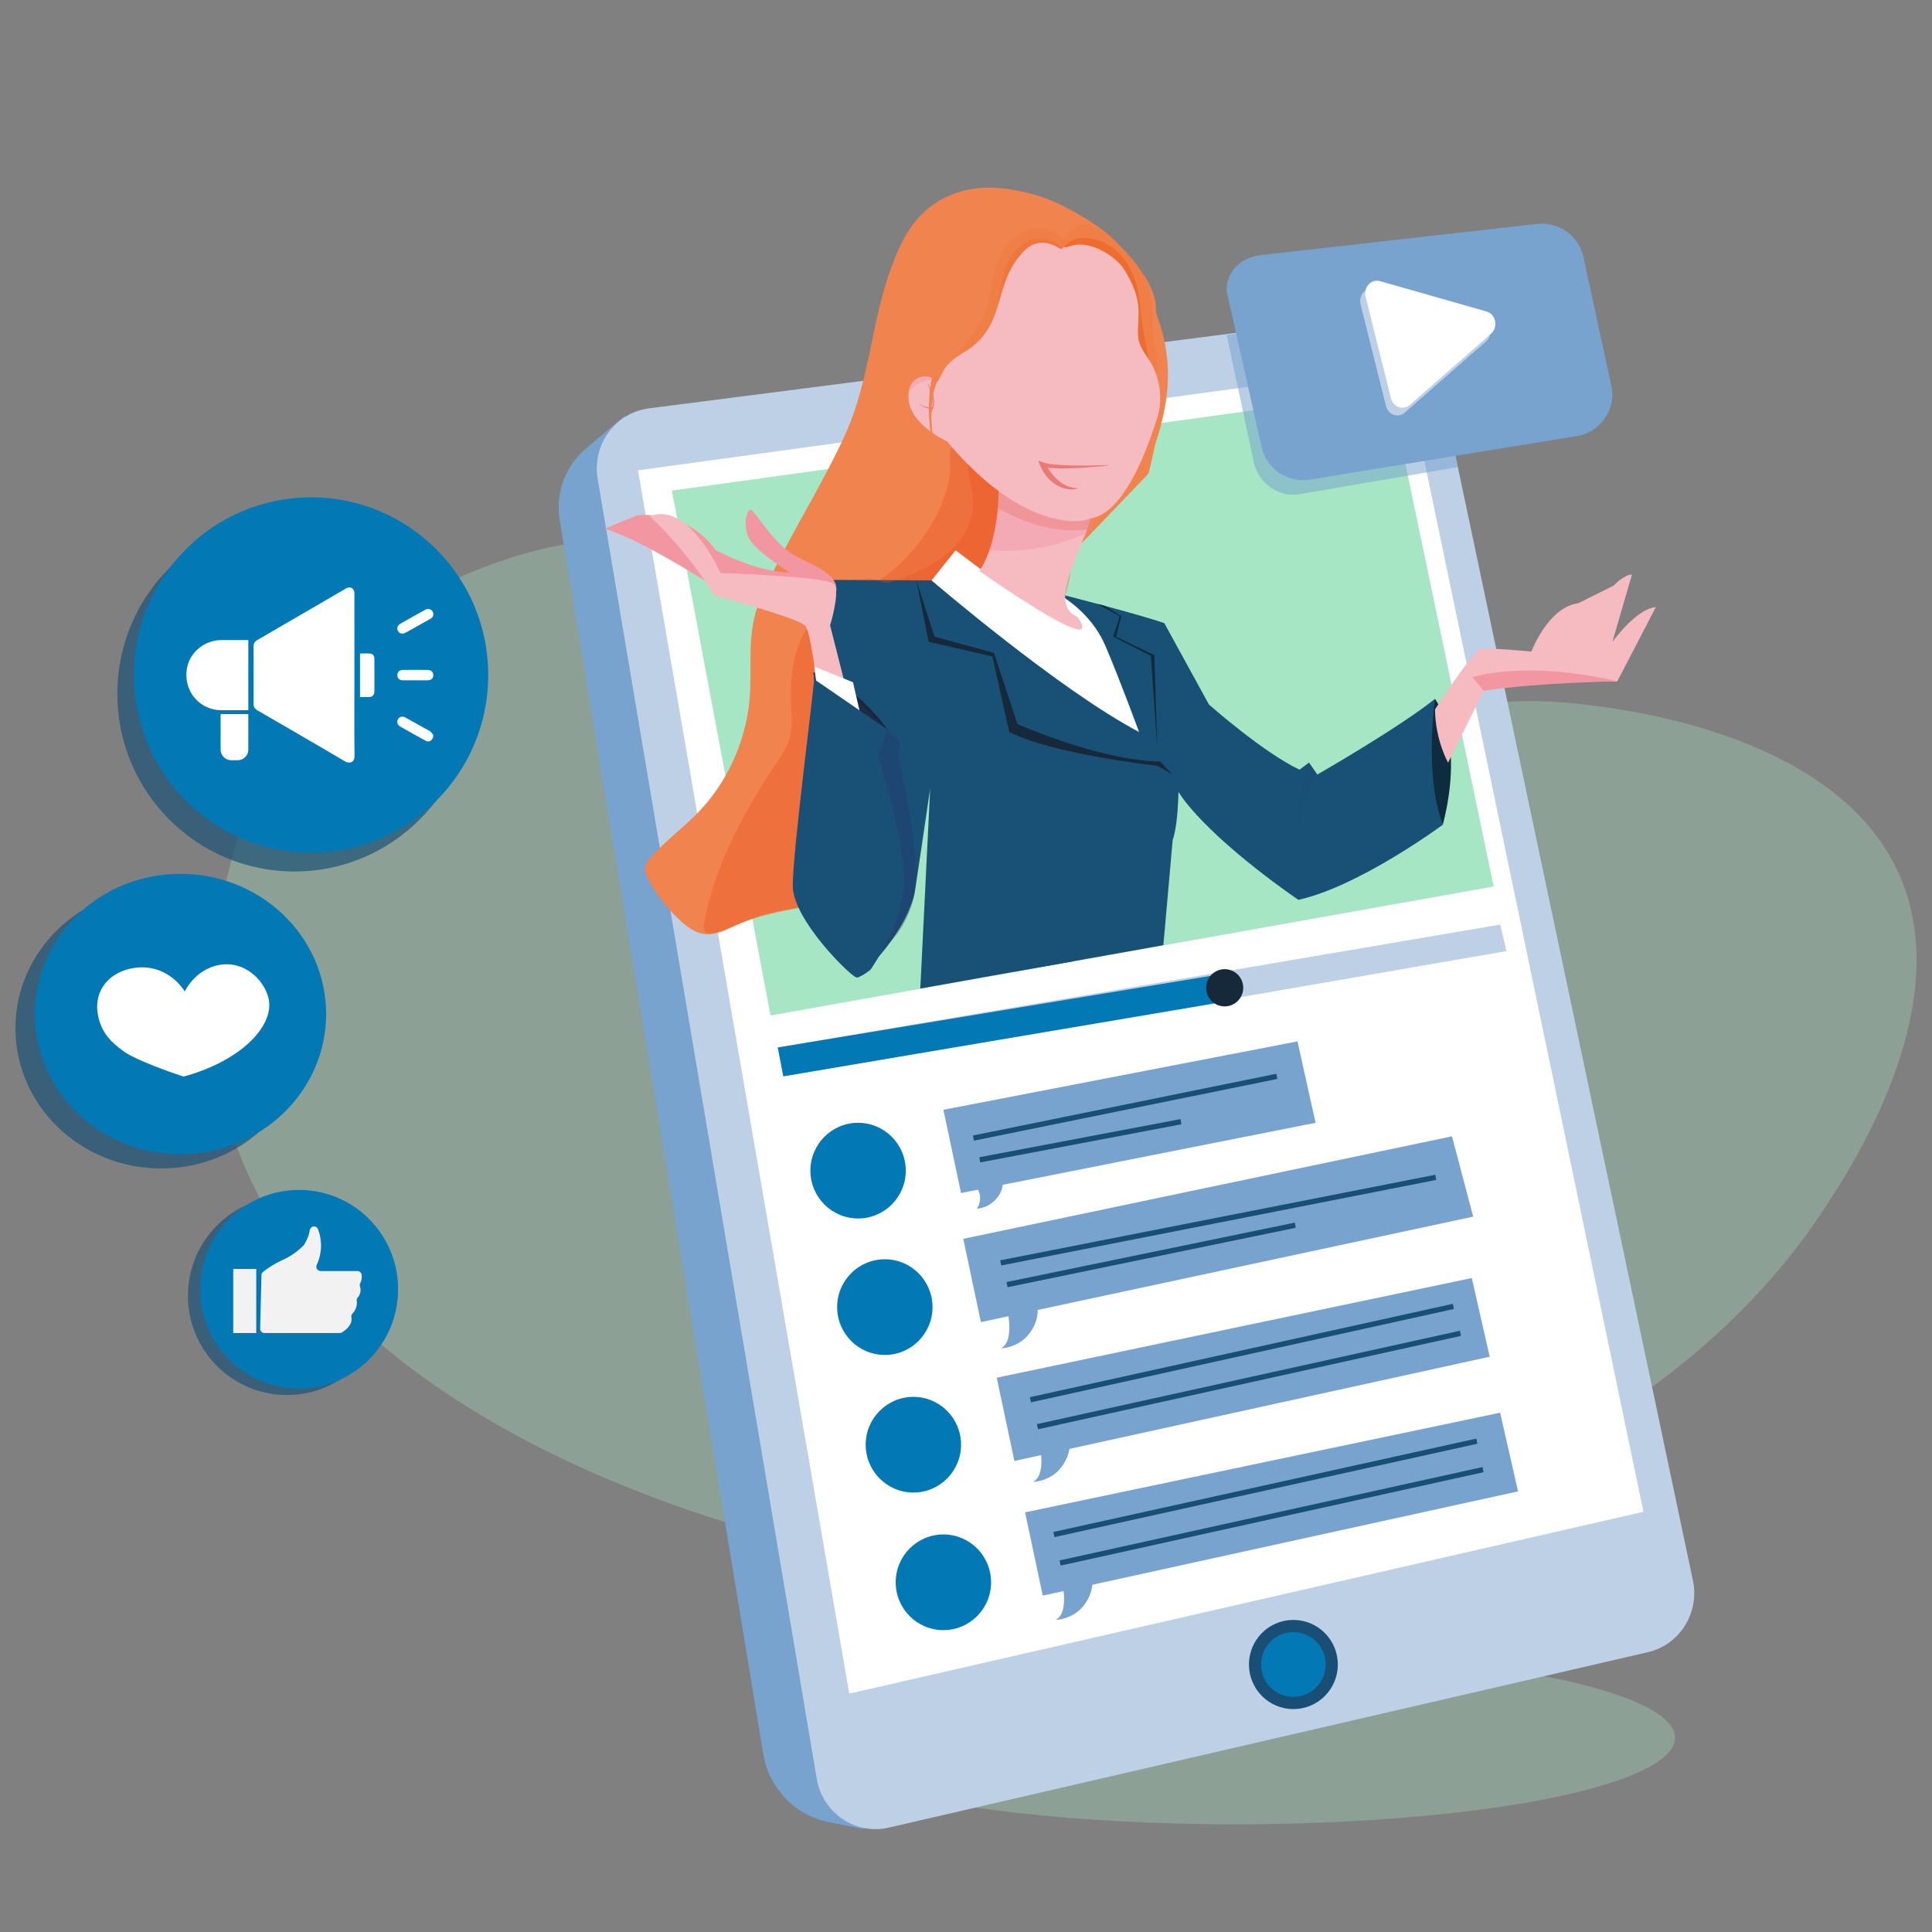 <svg xmlns="http://www.w3.org/2000/svg" id="_10" viewBox="0 0 2500 2500"><rect x="0" y="0" width="2500" height="2500" fill="#808080" stroke="none"/><defs><clipPath id="clippath"><path d="M578.8 1096.49c42.52 226.41 348.11-4.23 390.63 222.18l935.83-166.95c-44.62-213.56 537.36-151.93 492.74-365.48-169.66 23.44-1187.05-965.61-1428.08-818.18C770.76 89.88 718.99 1077.13 578.8 1096.49Z" style="fill:none"/></clipPath><style>.cls-3{fill:#f2f2f2}.cls-4{fill:#0278b5}.cls-5{fill:#f0834e}.cls-6{fill:#f297a1}.cls-9{fill:#f6bac1}.cls-10{fill:#fff}.cls-11{fill:#e7645d}.cls-14{fill:#9b0d0a}.cls-15{fill:#a6e6c4}.cls-16{fill:#bdd0e6}.cls-17{fill:#16293a}.cls-18{fill:#194f75}.cls-19{fill:#195076}.cls-20{fill:#0d2c3e}.cls-21{fill:#27835b}.cls-24{fill:#77a3ce}.cls-25{fill:#ed763a}.cls-25,.cls-26,.cls-27{opacity:.32}.cls-26{fill:#e84d1b}.cls-29{opacity:.3}.cls-30{opacity:.67}.cls-31{opacity:.68}.cls-29{fill:#ef8496}</style></defs><g class="cls-27"><path d="M2059.56 912.72c-200.18-26.08-272.81 51.25-477.75 44.93-181.76-5.6-328.56-72.72-426.01-130.3-29.24-28.82-79.5-71.09-152.24-100.35-124.28-50-234.73-30.08-283.43-20.64-16.38 3.18-122.11 24.69-214.86 91.71-182.68 132.01-260.21 400.99-220.95 606.01 75.47 394.14 581.08 544.21 691.81 577.07 513.95 152.54 1128.97-27.46 1383.81-416.01 37.6-57.33 174.62-266.25 96.29-436.65-80.24-174.55-340.37-208.44-396.66-215.77Z" class="cls-15"/></g><g class="cls-27"><ellipse cx="1598.69" cy="2248.63" class="cls-15" rx="568.85" ry="112"/></g><path d="M758.17 580.38c-26.76 22.51-39.71 57.85-33.95 92.7l263.43 1596.53c7.28 44.13 40.59 79.09 83.7 87.85l46.64 9.47-309.22-1829.1-50.59 42.55Z" class="cls-24"/><path d="M1858.03 469.71c-8.4-39.8-45.38-66.45-85.11-61.34L839.7 528.43c-43.58 5.61-73.76 47.02-66.35 91.02l283.51 1682.28c7.47 44.32 50 73.19 93.14 63.22l982.3-227c41.19-9.52 67.19-50.93 58.32-92.9L1858.03 469.71Z" class="cls-16"/><path d="m825.54 608.57 273.42 1582.97 1027.65-235.29-309.33-1483.44-991.73 135.76Z" class="cls-10"/><path d="m1006.45 1355.41 7.14 37.38 935.67-162.06-7.95-34.31-934.87 158.99Z" class="cls-16"/><path d="m1006.45 1355.41 7.14 37.38 574.77-97.21-9.4-34.85-572.51 94.68Z" class="cls-4"/><ellipse cx="1110.36" cy="1514.79" class="cls-4" rx="61.71" ry="61.91"/><path d="M1144.97 1629.47c-34.08 0-61.71 27.72-61.71 61.91s27.63 61.91 61.71 61.91 61.71-27.72 61.71-61.91-27.63-61.91-61.71-61.91Z" class="cls-4"/><ellipse cx="1181.9" cy="1869.43" class="cls-4" rx="61.71" ry="61.91"/><path d="M1220.75 1985.57c-34.08 0-61.71 27.72-61.71 61.91s27.63 61.91 61.71 61.91 61.71-27.72 61.71-61.91-27.63-61.91-61.71-61.91Z" class="cls-4"/><path d="m1220.75 1436.07 22.86 107.76 21.99-4.36c.9 1.72 1.78 3.9 2.27 6.5 1.63 8.69-2.26 15.8-3.74 18.21 4.08-.45 13.18-2.06 21.33-9.17 2.11-1.84 10.94-9.78 11.95-21.85l404.96-80.28-23.42-105.34-458.2 88.53ZM1246.45 1603.03l22.86 107.76 35.54-7.61s6.42 33.55-9.66 41.62c5-.35 19.29-2.04 31.54-13.32 1.29-1.19 16.3-15.45 16.11-36.44l563.47-120.71-27.43-103.94-632.43 132.64ZM1289.77 1782.72l22.86 107.76 34.6-7.59c.93 10.26.92 28.98-10.56 34.75 5-.35 19.29-2.04 31.54-13.32 1.15-1.06 13.01-12.34 15.6-29.45l543.87-119.28-23.18-101.8-614.72 128.93ZM1326.46 1956.96l22.86 107.76 26.95-5.91c1.11 9.29 2.25 31.07-10.28 37.37 5-.35 19.29-2.04 31.54-13.32 1.21-1.11 14.29-13.55 15.93-32.2l550.9-120.82-23.18-101.8-614.72 128.93Z" class="cls-24"/><path d="m1258.94 1469.33 1.35 6.67 392.66-79.87-1.35-6.67-392.66 79.87zM1267.19 1497.46l1.26 6.69 260.33-49.34-1.26-6.69-260.33 49.34zM1294.27 1630.84l1.3 6.68 562.91-110.69-1.3-6.68-562.91 110.69zM1302.44 1658.98l1.37 6.67 372.99-76.92-1.37-6.67-372.99 76.92zM1332.63 1807.98l1.46 6.65 547.3-120.84-1.46-6.65-547.3 120.84zM1341.75 1842.81l1.46 6.65 547.3-120.84-1.45-6.65-547.31 120.84zM1371.03 2019.21l1.45 6.65 547.31-120.85-1.46-6.65-547.3 120.85zM1363.05 1982.36l1.46 6.65 547.31-120.84-1.46-6.65-547.31 120.84z" class="cls-18"/><path d="M1584.71 1254.09c-13.26 0-24.01 10.78-24.01 24.09s10.75 24.09 24.01 24.09 24.01-10.78 24.01-24.09-10.75-24.09-24.01-24.09Z" class="cls-17"/><path d="m869.45 634.84 127.56 679.22 935.83-166.95-133.86-640.67-929.53 128.4Z" class="cls-15"/><path d="M1673.63 2096.18c-31.76 0-57.5 25.82-57.5 57.68s25.74 57.68 57.5 57.68 57.5-25.82 57.5-57.68-25.74-57.68-57.5-57.68Z" class="cls-18"/><path d="M1673.63 2111.95c-23.07 0-41.78 18.76-41.78 41.91s18.71 41.91 41.78 41.91 41.78-18.76 41.78-41.91-18.71-41.91-41.78-41.91Z" class="cls-4"/><path d="m2155.56 1435.02-.01.08.01-.08ZM2055.61 1534.88c-.18.03.35-.04 0 0Z" class="cls-14"/><g class="cls-31"><ellipse cx="381.08" cy="897.75" class="cls-18" rx="229.26" ry="229.97"/></g><g class="cls-31"><ellipse cx="208.47" cy="1330.56" class="cls-18" rx="188.48" ry="181.41"/></g><ellipse cx="233.5" cy="1312.14" class="cls-4" rx="188.48" ry="181.41"/><path d="M297.06 1247.9c-23-1.72-46.23 12.07-57.94 35.03-1.48-2.44-17.86-28.52-50.21-31-19.79-1.52-44.05 5.9-56.12 25.32-12.53 20.15-4.89 41.88-3.05 47.12 6.57 18.68 20.55 29.01 32.38 37.51 0 0 15.64 11.24 75.27 31.24 73.55-19.98 116.05-64.12 110.63-98.64-3.05-19.39-22.59-44.46-50.95-46.58Z" class="cls-10"/><g class="cls-31"><ellipse cx="371.29" cy="1676.67" class="cls-18" rx="128.09" ry="128.49"/></g><path d="M387 1539.78c-70.74 0-128.09 57.52-128.09 128.49s57.35 128.49 128.09 128.49 128.09-57.53 128.09-128.49c0-35.48-14.34-67.6-37.52-90.85a127.49 127.49 0 0 0-90.57-37.63Z" class="cls-4"/><path d="M301.81 1642.05h29.76v82.87h-29.76zM467.9 1649.31a5.55 5.55 0 0 0-5.51-4.58h-47.48a5.6 5.6 0 0 1-5.04-7.98 59.95 59.95 0 0 0 5.5-23.74 59.95 59.95 0 0 0-3.82-22.32c-1.21-3.24-5.14-4.73-8.04-2.85-.16.1-.31.21-.46.33-2.01 1.62-2.36 4.22-2.54 5.35-.59 3.66-2.23 9.1-6.86 16.95a5.8 5.8 0 0 1-.89 1.15 92.03 92.03 0 0 1-16.63 13.24c-8.73 5.4-14.07 6.6-24.38 12.99a122.43 122.43 0 0 0-11.24 7.87 5.65 5.65 0 0 0-2.16 4.3l-1.7 69.15a5.6 5.6 0 0 0 5.6 5.76h97.22c.98 0 1.95-.25 2.8-.75 3.86-2.25 14.39-9.41 12.43-19.67a5.62 5.62 0 0 1 1.48-4.9 19.54 19.54 0 0 0 5.41-16.36 5.48 5.48 0 0 1 1.26-4.3 14.47 14.47 0 0 0 2.96-14.34 5.58 5.58 0 0 1 .37-4.31 17.54 17.54 0 0 0 1.74-10.98Z" class="cls-3"/><path d="m1587.27 433.42 35.4 165.9c6.8 27.32 32.55 44.73 59.35 40.13l204.36-35.06-40.04-206.42-259.07 35.44Z" class="cls-24" style="opacity:.53"/><path d="M2048.92 332.53c-5.95-27.42-31.99-45.91-60.2-42.73L1632.31 330c-2.74.24-27.32 2.76-39.21 23.28a44.76 44.76 0 0 0-5.81 23.71l45.65 203.46c7.15 27.32 34.22 44.73 62.4 40.13l344.76-56.26c31.07-5.07 51.55-34.76 44.95-65.19l-36.13-166.61Z" class="cls-24"/><path d="m1917.12 413.05-137.94-39.32c-11.33-3.23-21.64 7.99-18.58 20.23l32.85 131.42c2.88 11.52 15.76 16.03 24.32 8.53l105.09-92.1c9.69-8.5 6.34-25.32-5.73-28.76Z" class="cls-16"/><path d="m1923.61 403.09-137.94-39.32c-11.33-3.23-21.64 7.99-18.58 20.23l32.85 131.42c2.88 11.52 15.76 16.03 24.32 8.53l105.09-92.1c9.69-8.5 6.34-25.32-5.73-28.76Z" class="cls-10"/><g style="clip-path:url(#clippath)"><path d="m1175.66 936.36 309.54-322.5c2.41-2.51 8.57-35.8 10.55-41.9 10.61-32.59 17.41-66.22 15.1-100.66a221.66 221.66 0 0 0-7.24-42.88c-2.01-7.43-5.05-14.56-7.06-21.95-1.37-5.05-.49-9.93-1.37-15.02-4.62-26.9-25.04-50.35-42.67-69.92-21.46-23.83-47.42-39.64-75.62-54.44-24.61-12.91-53.64-20.64-81.21-23.44-46.22-4.69-89.19 11.18-116.46 49.79-9.67 13.68-16.68 29.06-22.85 44.64-29.35 74.15-29.74 152.54-63.38 225.69-33.38 72.58-77.98 139.31-109.46 212.9-20.15 47.09-7.68 94.79-15.4 143.47-7.66 48.33-29.77 94.5-63.63 129.95-19.96 20.89-43.59 38.11-62.71 59.77-3.26 3.69-6.51 7.79-7.17 12.67-.69 5.11 1.6 10.12 4 14.69a198.45 198.45 0 0 0 42.57 54.77c8.55 7.71 18.33 14.92 29.73 16.53 15.18 2.14 29.65-5.92 43.66-12.14 58.13-25.8 120.82-17.14 172.86-60.45 23.82-19.82 37.86-47.45 40.35-78.32a3813.6 3813.6 0 0 0 7.85-121.22" class="cls-5"/><path d="M1214.85 660.82c-16.96 36.13-46.14 69.11-76.29 89.61-38.98 26.51-87.21 34.32-105.26 84.37-6.59 18.28-9.06 37.52-9.92 56.84-.86 19.47 3.25 40.61-.63 59.68-2.77 13.6-10.88 25.4-18.61 36.92-42.4 63.19-79.2 131.88-92.98 206.71-.74 4-1.12 8.84 2.03 11.41 2.56 2.09 6.28 1.64 9.5.93 15.79-3.52 30.42-10.86 45.48-16.75a258.72 258.72 0 0 1 57.64-15.15c12.54-1.79 26.05.37 36.15-7.99 13.1-10.85 21.23-30.38 28.73-45.13 19.47-38.29 33.6-83.52 60.39-117.52 3.43-4.35 7.42-9.69 12.94-11.49 22.21-7.22 42.92-18.3 63.44-29.45 23.5-12.76 47.14-25.85 66.96-43.8 30.33-27.47 49.93-64.69 66.46-102.12 38.25-86.59 42.81-161.48-32.81-227.49-21.25-18.55-71.39-44.8-94.88-13.71-7 9.27-2.86 21.04-3.7 31.73-1.37 17.51-6.65 35.29-14.67 52.38Z" class="cls-26"/><path d="M2559.75 3072.23c-19.9-52.53-27.74-102.72-53.09-209.14l-4.44-17.94-169.08-874.69s-97.72-199.63-501.9-324.09l-112.08 216.58s196.37 111.01 466.17 181.71c-72.1 221.45 254.39 782.4 254.39 782.4l-23.2 90.54c.4 51.9 16.6 107.5 27.39 118.22 13.85 13.76 29.45 82.16 42.6 82.11 13.15-.04 124.26 11.84 124.26 11.84 2.87-25.34-31.13-4.99-51.03-57.52Z" class="cls-6"/><path d="m1657.01 1695.28-112.07 216.58s144.63 120.81 414.44 191.51c-77.82-13.81-44.03 792.04-44.03 792.04l-23.2 77.95c.41 51.9 16.6 107.5 27.39 118.22 13.84 13.76 29.45 82.16 42.6 82.11 13.15-.04 124.26 11.84 124.26 11.84 2.87-25.34-31.13-4.99-51.03-57.52-19.9-52.53-27.74-102.72-53.08-209.14l-4.44-17.94 181.07-881.55s-97.72-199.63-501.9-324.09Z" class="cls-9"/><path d="M1670.34 1457.56s-236.89-133.9-236.89-180.25-149.35 51.5-149.35 51.5l-36.05 30.9s-70.04 189.86-61.8 293.54c12.43 156.4 64.04 304.91 213.42 352.89 206.86 66.45 446.6 81.62 446.6 81.62 64.85-79.03 29.03-291.37 263.24-290.55 156.79.56-439.18-339.66-439.18-339.66Z" class="cls-21"/><path d="M1625.86 1427.61s-236.89-133.9-236.89-180.25-149.35 51.5-149.35 51.5l-36.05 30.9s-70.04 189.86-61.8 293.54c12.43 156.4 64.04 304.91 213.42 352.89 206.86 66.45 446.6 81.62 446.6 81.62 64.85-79.03 29.03-291.37 263.24-290.55 156.79.56-439.18-339.66-439.18-339.66Z" style="fill:#29cb8b"/><path d="M1867.03 1067.18c28.75-112.45-10.15-162.85-10.15-162.85-31.27 84.02 10.15 162.85 10.15 162.85Z" class="cls-20"/><path d="m2086.43 830.67 25.35-87.3c-10.98.43-23.66 14.38-23.66 14.38l-46.03 22.9c-38.9 5.07-60.49 62.48-60.49 62.48s-57.92-5.91-67.22-2.53c-9.3 3.37-57.49 77.36-57.49 77.36.43 40.16 16.91 68.91 16.91 68.91l46.08-92.99c47.35-11.84 172.89-12.27 172.89-12.27l49.88-95.96c-25.79 2.12-56.21 45.03-56.21 45.03Z" class="cls-9"/><path d="M1856.89 904.31c-47.39 37.95-152.4 97.99-152.4 97.99l-10.77-15.46-12.06 9.11c-46.31-21.56-117.33-84.33-117.33-84.33l-57.69-105.22-50.54 12.25s29.65 158.09 77.84 218.93c48.2 60.91 146.25 126.84 146.25 126.84s.08 0 .14-.06c79.45-17.74 186.69-97.19 186.69-97.19-24.51-64.25-10.12-162.85-10.12-162.85Z" class="cls-19"/><path d="m1367.78 767.67-43.16-37.71-8 26.1 7.64 20.43-10.82-6.64-76.92-57.84-34.88 43.62c58.98 104.63 274.79 203.33 274.79 203.33-8.46-60.86-72.71-174.16-72.71-174.16l-35.94-17.12Z" class="cls-10"/><path d="M1328.95 1569.58c-8.24-103.69 61.8-293.54 61.8-293.54l8.58-7.36c-3.28-5.22-5.12-9.94-5.12-13.98 0-46.35-149.35 51.5-149.35 51.5l-41.29 23.57s-72.8 199.81-61.14 301.46c17.88 155.87 68.63 304.32 218 352.3 206.86 66.45 446.6 81.62 446.6 81.62 15.91-19.39 25.76-46.8 35.02-77.12-85.64-12.12-196.74-32.49-299.7-65.56-149.37-47.98-200.99-196.49-213.42-352.89Z" class="cls-21"/><path d="m1497.54 1311.99 19.87-224.74c16.53-49.67 1.94-207.36 1.94-207.36l-12.72-73.49c-29.11-10.58-133.93-37.41-138.74-38.62 2.53 1.34 43.63 23.49 62.43 67.74 19.41 45.58 43.58 111.65 43.58 111.65-103.15-54.16-268.53-196.19-268.53-196.19l-127.79-.63-7.79 122.98s12.62 113.51 13.5 177.77c.86 64.26 27.04 213.93 27.04 213.93s57.57-48.8 72.69-107.16c1.2-4.54 20.65-137.78 20.65-137.78l-17.92 362.67-54.17 157.39c106.49-47.5 308.03-87.56 310.36-93.45.07-.06-6.93-69.75-6.87-69.8 2.07-.55 80.38 48.47 82.39 48.06 114.39-26.51 164.96 44.13 167.64 45.67-38.75-58.89-187.57-158.62-187.57-158.62Z" class="cls-19"/><path d="m1316.62 936.99-30.42-92.17-76.94-20.97-23.5-72.87 15.89 79.47 82.44 19.03 21.86 97.64c56.96 29.18 191.6 43.76 191.6 43.76l18.94 10.79-15.22-16.29c-77.11-.84-184.64-48.39-184.64-48.39Z" class="cls-17"/><path d="m1444.19 823.85 6.82-26.37-21.42-13.55-9.77-2.61 29.12 16.16-8.46 26.37 48.63 24.78 8.43 119.21-3.78-120.05-49.57-23.94z" class="cls-20"/><path d="M1675.95 1096.13s5.71-56.43 28.53-93.83l-10.77-15.43s-16.8 44.57-17.76 109.27Z" class="cls-18"/><path d="m1905.35 876.32 14.52 17.55c69.35-10.65 172.89-12.26 172.89-12.26-120.9-28.12-187.4-5.28-187.4-5.28ZM1025.38 717.17c-23.89-13.84-50.18-58.57-54.35-57.86-4.15.73-9.78 17.6-2.82 35.26 6.95 17.66 54.03 46.32 54.03 46.32-46.08-.94-96.57-29.43-96.57-29.43-37.05-52.3-100.55-44.83-100.55-44.83l-42.68 17.35c48.41 15.34 129.29 67.21 129.29 67.21 47.57 23.36 170.42 13.55 170.42 13.55 2.79-23.54-32.89-33.72-56.78-47.57Z" class="cls-6"/><path d="m1052.43 870.36 3.96 14.11 92.2 59.81s-41.86-61.55-96.16-73.93Z" class="cls-17"/><g style="opacity:.3"><path d="m1163.98 958.96-81.25-78.29-1.47-10.68-2.27.38s.37 2.09.85 9.72c.48 7.64-27.49 221.55-27.42 266.16.1 44.62 66.13 88.84 72.1 88.65 5.98-.19 29.35-18.23 29.35-18.23s33.1-31.7 31.69-87.45c-1.39-55.77-22.93-152.15-22.93-152.15l1.33-18.12Z" style="fill:#272f67"/></g><path d="m1148.59 944.3-92.44-63.63-1.47-10.68-2.27.38s.37 2.09.85 9.72c.48 7.64-27.49 221.55-27.42 266.16.1 44.62 76.6 118.77 82.57 118.58 5.98-.19 17.98-10.02 17.98-10.02s45.01-62.82 43.61-118.57c-1.39-55.77-33.95-159.17-33.95-159.17l12.52-32.77Z" class="cls-19"/><path d="M1079.63 756.17c-7.6-10.25-147.43-14.73-147.43-14.73s-40.86-93.64-91.38-73.35c0 0 43.35 37.99 83.59 102.39 0 0 110.12 29.64 117.61 39.27 7.48 9.64 14.14 70.92 14.14 70.92l42.86 26.61-24.88-98s13.1-42.85 5.5-53.11Z" class="cls-9"/><path d="m1053.69 862.48 2.47 18.18 56.01 38.56-8.42-36.39-50.06-20.35z" class="cls-10"/><path d="M1394.27 798.24c-.41-.6-1.32-.63-1.98-.93-20.03-9.27-14.21-34.84-8.93-51.5 4.06-12.82 9.05-25.32 14.19-37.74 2.57-6.21 5.18-12.41 7.74-18.63 2.46-5.99 8.15-25.72 7.67-29.58-18.32 3.17-36.63 2.6-54.86-1.06a208.9 208.9 0 0 1-27.05-7.42 279.7 279.7 0 0 1-38.79-16.98l-.07 2.92a199.9 199.9 0 0 1-.1 3.51c-.03.84-.05 1.68-.1 2.51a366.61 366.61 0 0 1-.39 7.65c-1.62 25.24-5.83 45.18-11.37 60.91a130.93 130.93 0 0 1-10.45 22.9c-.82 1.41-1.53 2.83-2.49 4.05 0 0 167.39 118.12 127.01 59.41Z" class="cls-9"/><path d="M1280.2 711.89a250.3 250.3 0 0 0 133.99-26.08 317.64 317.64 0 0 1-.92-16.66l-.07-2.64-.06-3.14-.02-3.57c-22.79 4.63-63.44 4.8-120.89-25.4l-.07 2.92-.1 3.51c-.03.84-.05 1.68-.1 2.51a366.61 366.61 0 0 1-.39 7.65c-1.62 25.24-5.83 45.18-11.37 60.91Z" class="cls-29"/><path d="M1175.51 511.71c-.04 1.81.04 3.72.25 5.75 2.9 27.6 35.73 46.61 46.38 52.06.62.33 1.17.6 1.62.83a9.34 9.34 0 0 1 2.99 2.34c4.31 5.1 8.56 9.93 12.76 14.53a391.66 391.66 0 0 0 36.04 34.99l.55.47h.01a279.66 279.66 0 0 0 34.22 24.95c20.08 12.3 37.82 19.04 52.61 22.54 9.99 2.38 20.22 4.06 27.32 4.17 12.34.21 18.46-2.68 20.53-3.32.4-.12.82-.22 1.25-.29.36-.06.72-.12 1.08-.21 39.53-7.78 68.7-79.7 84.63-130.81 5.37-17.21 4.47-37.4-1.49-54.95a86.37 86.37 0 0 0-4.39-10.66 86.5 86.5 0 0 0-5-8.54c-5.92-9.17-12.94-18.46-13.87-29.07-1.27-14.39 1.82-27.88-.12-42.36-1.85-13.81-6.21-24.12-12.91-36.59-2.9-5.42-5.98-10.8-10.12-15.34a76.03 76.03 0 0 0-6.75-6.57 86.65 86.65 0 0 0-27.53-15.94c-9.76-3.51-20.68-4.76-30.53-1.48-2.62.87-5.55 2.03-8.04 1.02-.2-.08-.39-.17-.59-.28-2-1.14-2.83-3.5-3.58-5.71l-.16-.48c-6.01-17.43-25.19-13.87-38.98-8.68-10.39 3.92-15.59 15.25-20.23 25.35-13.57 29.48-31.5 57.37-55.59 79.1-8.43 7.6-17.65 14.51-24.42 23.6-9.91 13.33-5.68 25.65-9.25 39.78-.53 2.13-11.45 25.85-12.95 22.83a12.5 12.5 0 0 0-3.02-3.88c-9.71-8.5-32.17-3.66-32.72 20.84Z" class="cls-9"/><g class="cls-30"><path d="M1199.73 495.95c2.78 2.79 4.7 6.38 6.07 10.05 1.34 3.64 2.54 7.49 2.76 11.51.54 7.96-1.94 16.09-6.94 22.08a37.09 37.09 0 0 0 4.94-21.93c-.25-3.75-1.49-7.34-2.59-11.04a61.2 61.2 0 0 0-4.24-10.68Z" class="cls-11"/></g><g class="cls-30"><path d="M1206.05 528.91a23.51 23.51 0 0 1-18.08-7.65 22.46 22.46 0 0 0 17.9 5.56 1.05 1.05 0 0 1 .3 2.08h-.12Z" class="cls-11"/></g><path d="M1291.61 635.24c-.56 5.75.05 16.96-.71 22.21 53.74 29.82 90.15 30.28 116.08 27.87.98-4.26 3.46-9.92 3.81-14.3-23.15 8.73-66.27 2.99-119.18-35.78Z" style="opacity:.3;fill:#e7645d"/><path d="M1211.47 496.81c4.49-12.35 11.84-23.8 23.39-32.85a74.38 74.38 0 0 1 9.29-6.22c.63-.36 1.24-.71 1.85-1.08 28.24-16.68 37.73-37.27 44.58-59.1 7.37-23.42 11.69-48.26 32.89-71.21 16.73-18.12 34.77-13.02 47.34-5.1 1.4.88 2.89.81 4.07.17a4.4 4.4 0 0 0 2.06-2.35 4.1 4.1 0 0 0-.26-3.35l-.92-1.74-4.79-9.02-14.9-10.04s-42.34-4.49-58.92 31c-7.94 17.02-6.58 13.97-12.88 35.25-5.82 19.67-24.33 34.72-39.67 51.31-69.29 74.91-33.14 180.37-33.14 180.37.36-8.05-14.39-56.58 0-96.04Z" class="cls-5"/><path d="M1377 319.24c2.49 1 5.42-.16 8.04-1.02 9.85-3.28 20.77-2.04 30.53 1.48a86.43 86.43 0 0 1 27.53 15.94 78.93 78.93 0 0 1 6.75 6.57c4.13 4.54 7.21 9.92 10.12 15.34 6.7 12.48 11.06 22.79 12.91 36.59 1.94 14.48-1.15 27.98.12 42.36.93 10.61 7.96 19.9 13.87 29.07a625.64 625.64 0 0 1-11.68-71.34c-2.27-21.63-8.34-44.37-22.54-61.58a69.5 69.5 0 0 0-37.11-23.15c-8.18-1.94-16.92-2.36-24.91.24-3.29 1.07-10.5 5.22-13.63 9.5Z" style="fill:#eb692a"/><path d="M1234.86 463.96a74.38 74.38 0 0 1 9.29-6.22c.63-.36 1.24-.71 1.85-1.08 28.24-16.68 37.73-37.27 44.58-59.1 7.37-23.42 11.69-48.26 32.89-71.21 16.73-18.12 34.77-13.02 47.34-5.1 1.4.88 2.89.81 4.07.17a4.4 4.4 0 0 0 2.06-2.35c-.02-.12-.05-.23-.06-.35a11.09 11.09 0 0 0-2.95-5.6l1.83.86 2.88 1.35a31.6 31.6 0 0 0-7.67-10.37c-9.1-8.22-22.76-11.72-35.01-9.27a50.93 50.93 0 0 0-20.81 9.63 70.42 70.42 0 0 0-18 20.6c-6.32 10.87-10.12 22.94-12.88 35.25-.95 4.24-1.77 8.51-2.52 12.77-1.77 9.96-3.24 20.05-6.7 29.55-8.31 22.82-27.1 39.99-40.2 60.47Z" class="cls-25"/><path d="M1298.07 357.57c-3.23 13.32-4.85 26.75-7.49 39.99 7.37-23.42 11.69-48.26 32.89-71.21 16.73-18.12 34.77-13.02 47.34-5.1 1.4.88 2.89.81 4.07.17-9.6-10.66-25.45-15.61-39.34-11.68-20.46 5.79-32.48 27.17-37.48 47.83Z" style="opacity:.32;fill:#eb692a"/><path d="M1211.53 491.84c-.24 1.61-.3 3.33-.06 4.97 5.59-15.38 15.63-29.38 32.68-39.07.63-.36 1.24-.71 1.85-1.08l-3.66 1.85c-14.03 7.13-28.49 17.75-30.82 33.33Z" class="cls-5"/><path d="M1372.83 313.25c.75 2.21 1.58 4.57 3.58 5.71.2.11.39.2.59.28 2.49 1 5.42-.16 8.04-1.02 9.85-3.28 20.77-2.04 30.53 1.48a86.43 86.43 0 0 1 27.53 15.94 78.93 78.93 0 0 1 6.75 6.57c4.13 4.54 7.21 9.92 10.12 15.34 6.7 12.48 11.06 22.79 12.91 36.59 1.94 14.48-1.15 27.98.12 42.36.93 10.61 7.96 19.9 13.87 29.07a87.67 87.67 0 0 1 5 8.54 86.37 86.37 0 0 1 4.39 10.66c3.77-16.27-2.3-33.66-4.16-50.57-1.7-15.43.17-31.14-2.24-46.48-3.23-20.49-4.65-22.69-15.07-40.64-5.19-8.95-14.28-19.01-22.28-25.56-6.7-5.48-12.56-16.23-20.58-19.48-5.86-2.38-19.7-12.72-26.02-12.45-7.22.31-13.86 4.14-19.33 8.85a100.89 100.89 0 0 0-13.76 14.81Z" class="cls-25"/><path d="M1118.56 750.34c35.1 0 75.65 1.3 83.08.64l3.73-.02a4218.87 4218.87 0 0 1 31.15-38.96c2.56 1.17 10.32 7.91 17.9 13.57 6.22 4.65 12.17 8.73 14.47 10.66 0 0-.09-.14.86-1.45 9.67-13.32 20.39-55.07 21.72-81.27.08-1.61-.13-2.34.08-3.98.12-.91.06-1.69.16-2.62.11-.82.11-1.79.2-2.62.13-1.15.03-2.31.14-3.48.1-.97.08-4.89.18-5.87h-.01c-11.71-6.69-26.21-21.11-40.04-34.24v.69c.07 17.24 8.42 36.21 6.91 53.93-1.57 18.36-9.83 36.32-22.13 49.95-22.04 24.45-53.89 37.33-84.98 48.18-10.44 3.64-24.72-9.66-33.45-3.13Z" class="cls-26"/><path d="m1343.49 596.13 2.44 6.01a62.42 62.42 0 0 0 3.06 6.37 52.14 52.14 0 0 0 14.3 16.49 42.38 42.38 0 0 0 14.41 7.08 33.99 33.99 0 0 0 16.67.25l-.06-.62a43.95 43.95 0 0 1-3.89-.34 37.35 37.35 0 0 1-10.67-2.99 43.16 43.16 0 0 1-11.3-7.62 63.84 63.84 0 0 1-5.75-6.01 92.67 92.67 0 0 1-3.09-3.84l-.38-.5a107.1 107.1 0 0 1-3.47-4.84l-.31-.47c1.14.14 2.27.25 3.41.37 3.61.34 7.2.51 10.77.6 7.15.19 14.27 0 21.37-.29 7.11-.29 14.19-.81 21.26-1.37l3.93-.33c5.75-.5 11.51-1.08 17.24-1.77l-.05-.62c-7.06.28-14.12.49-21.18.62-7.05.13-14.09.13-21.11.05-7.01-.1-14.02-.32-20.92-.81-3.45-.24-6.89-.56-10.23-1.03a55.33 55.33 0 0 1-9.49-2.06l-6.93-2.32Z" style="opacity:.75;fill:#e7645d"/><path d="M1175.51 511.71c3.78-16.88 24.98-19.72 32.72-20.84-9.71-8.5-32.17-3.66-32.72 20.84Z" class="cls-29"/></g><ellipse cx="402.52" cy="873.51" class="cls-4" rx="229.26" ry="229.97"/><path d="M458.61 873.59v-63.61c0-14.13.04-28.27-.02-42.41-.02-6.15-5.04-9.13-10.47-6.33-.59.3-1.15.65-1.73.99-37.79 22-75.56 44.02-113.38 65.95-3.46 2.01-4.92 4.57-4.9 8.57.11 24.63.11 49.25 0 73.88-.02 4.04 1.55 6.54 4.97 8.53 37.82 21.93 75.66 43.84 113.33 66.04 5.99 3.53 12.41 1.31 12.33-6.93-.33-34.89-.14-69.79-.14-104.69ZM285.49 969.86c0 7.65 6.2 13.86 13.85 13.86h8.13c7.65 0 13.85-6.2 13.85-13.86v-45.8h-35.84v45.8ZM305.23 919.02h16.1v-90.77h-16.1c-6.26 0-12.62 0-18.99.03-22.9.13-42.59 17.66-44.8 39.83-2.41 24.12 12.57 45.06 35.77 49.93 2.36.5 4.8.9 7.21.92 6.96.06 13.91.06 20.82.05ZM479.38 845.78c-4.42-.44-8.91-.11-13.51-.11v56.24c4.38 0 8.45.23 12.48-.07 3.66-.27 6.06-2.92 6.09-6.66.1-14.33.09-28.66 0-42.98-.02-3.28-1.65-6.08-5.05-6.42ZM525.16 818.54c7.53-4.17 15.03-8.38 22.54-12.58 3.27-1.83 6.59-3.6 9.78-5.56a6.45 6.45 0 0 0 2.88-7.74c-1.05-3.04-3.23-4.64-7.18-4.74-.81.33-2.3.76-3.61 1.49a6238.5 6238.5 0 0 0-30.9 17.3c-4.29 2.42-5.68 6.3-3.61 9.88 2 3.46 5.93 4.26 10.09 1.95ZM556.9 946.64c-2.51-1.93-5.5-3.23-8.3-4.79-8.09-4.52-16.14-9.1-24.28-13.52-3.55-1.93-7.41-.82-9.23 2.32a6.64 6.64 0 0 0 2.39 9.22 1663.18 1663.18 0 0 0 33.49 18.75c4.45 2.41 9.59-.91 9.74-7.36-.77-.97-1.97-3.21-3.81-4.62ZM521.15 866.9c-4.26.04-6.96 2.87-6.93 6.81.03 3.98 2.73 6.57 7.06 6.61 5.29.05 10.59.01 15.88.01 5.4 0 10.81.03 16.21-.01 4.37-.04 7.16-2.53 7.3-6.42.14-3.99-2.72-6.98-7.1-7.01-10.81-.09-21.62-.09-32.43 0Z" class="cls-10"/></svg>
